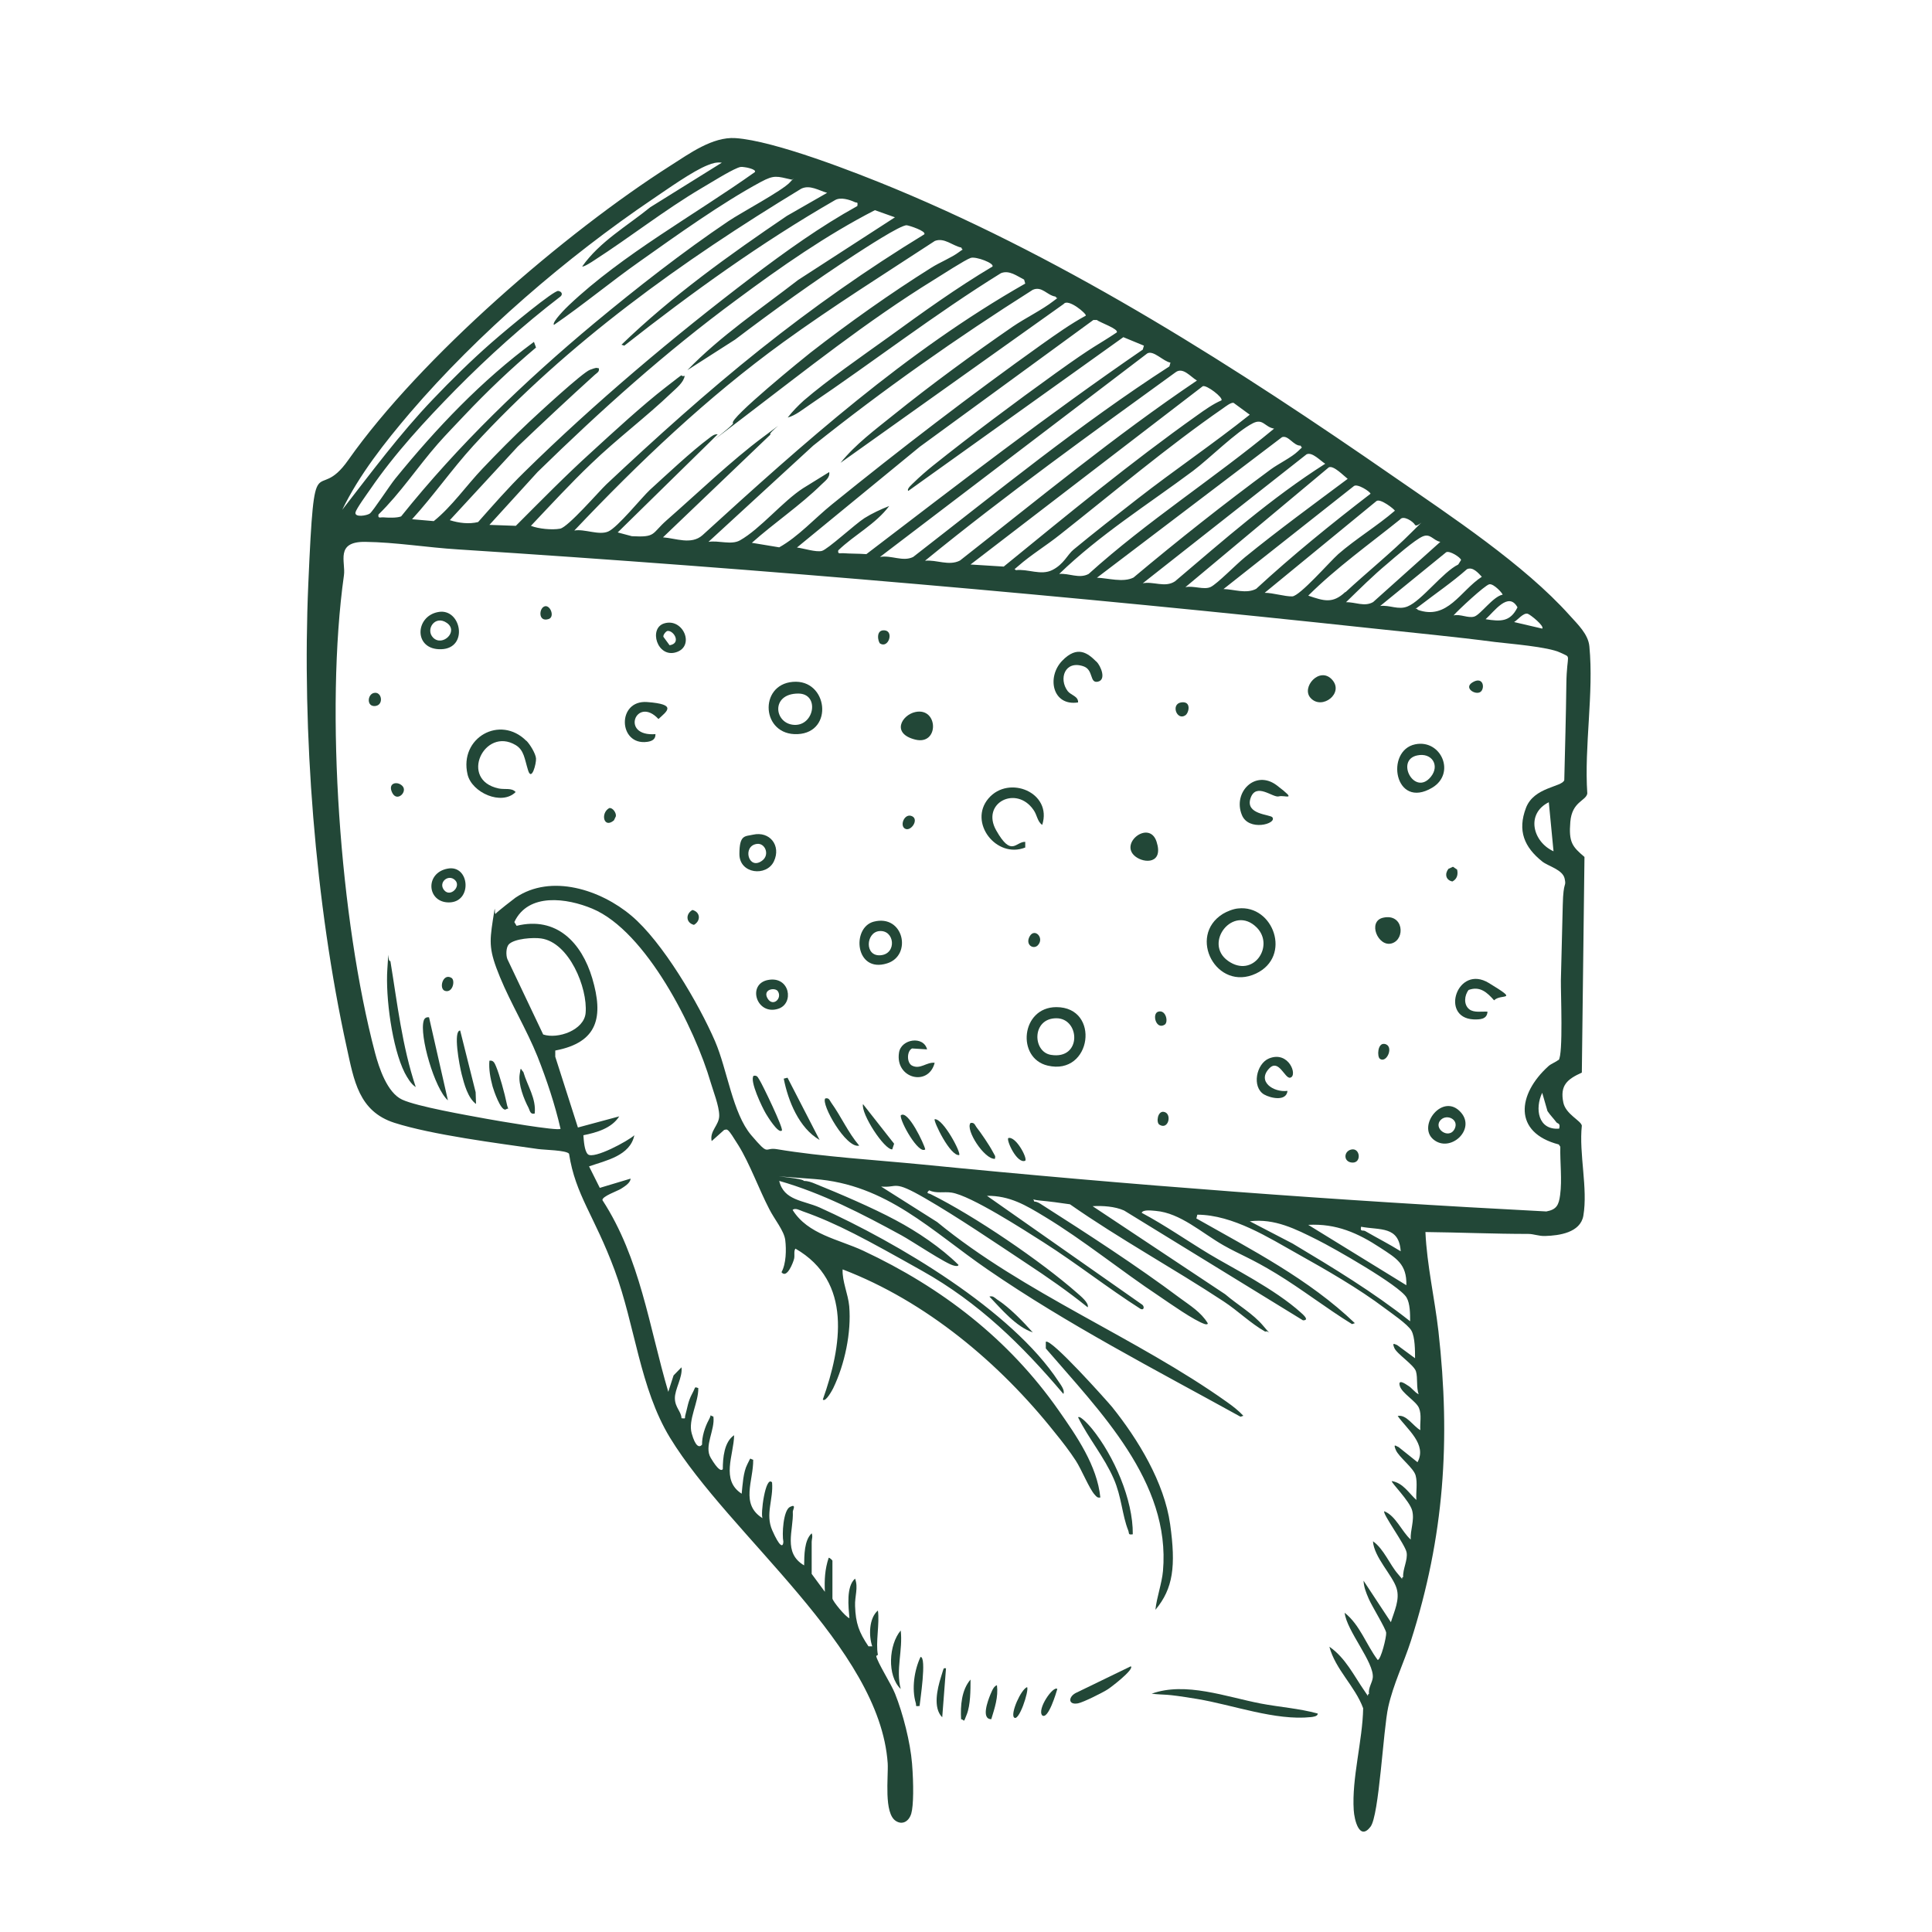 <?xml version="1.0" encoding="UTF-8"?>
<svg xmlns="http://www.w3.org/2000/svg" id="Ebene_1" version="1.1" viewBox="0 0 1024 1024">
  <defs>
    <style>
      .st0 {
        fill: #224737;
      }
    </style>
  </defs>
  <path class="st0" d="M464.4,877.7c.7,3.6,8,14.9,10,20,4.2,10.5,8.1,25.8,9,37s.8,22.4-.4,26.5-4.6,6.2-8.1,4c-6.6-4-4-23.4-4.4-30.6-4.2-61.5-83.6-120.5-115.4-172.6-16-26.3-18.5-59.6-29.3-88.7s-20.8-39.8-24.2-61.8c-1.5-1.9-13.1-2-16.5-2.5-21.6-3.1-56.1-7.5-76.1-13.9-18.9-6.1-21.4-22.5-25.2-39.8-16.8-76.3-23.8-167.6-20.4-245.7s3.9-41.1,21.2-65.8c38.2-54.2,114.8-120.4,170.9-156.1,9.9-6.3,22.2-15.3,34.3-14.5,20.8,1.4,64,18.3,84.3,26.7,93.7,38.9,181.9,95.4,265,153,29.8,20.6,68.8,46.4,92.8,73.2,4.3,4.8,9.9,10,10.5,16.5,2.4,25-2.8,52.7-1.1,78-.8,4-8.1,4.2-9,15s1,13.1,7.5,18.6l-1.4,114.3c-7.7,3.5-11.7,6.7-9.8,15.9,1.3,6.2,9.3,9.5,9.8,12.2-1.6,15,3.3,33.2.8,47.8-1.6,8.9-12.7,10.5-20.3,10.7-3.4.1-6-1.1-8.9-1.1-18.2,0-36.3-.8-54.5-1,.8,17.6,4.9,35.1,6.9,52.6,6.5,57.8,3.1,108.7-14.6,164.1-3.8,11.8-9.3,22.9-12,35s-4.8,57.5-9.4,63.5c-5.9,7.7-8.6-3.7-8.9-8.8-1.1-16.9,4.7-36.8,5-54-4.3-11.7-14.7-20.5-17.9-32.6,8.6,5.9,13,15.4,18.8,23.7s-.2,1.8,2.2,1.3c-.5-3.1,1.7-5.9,2-8.6.8-8.1-13.9-24.9-14.9-34.4,8.1,6.4,11.4,16.9,17.5,25,1.7,0,4.7-12.2,4.5-14.4s-7.5-14-9.2-17.9-2.6-6.4-2.8-9.7l14.5,22c1.7-5.6,4.9-12,3-18-2-6.7-12-16.5-12.5-24.9,5.8,4.1,8.9,12.4,13.2,17.3s1,2.1,2.8,1.7c-.3-4.3,2.6-9.1,1.8-13.2s-13-20.6-11.8-21.7c6.1,2.4,9.2,10.7,14,15-.3-5.1,2.1-10.1.8-15.3s-11.5-15.1-10.8-15.7c6,1,8.9,6.3,13,10-.3-4.1.7-9-.4-13s-8.9-9.7-10.5-13.5.3-1.9,1.5-1.5l10,8c5.2-9.5-5.6-17.5-10.5-24.5,4.6-1,8.3,5.5,12,7.5-.3-3.9.8-8-.7-11.7-1.5-3.7-9.1-7.8-10.2-11.8s3.4-.7,4.2-.2c2.3,1.3,3.5,3.5,5.8,4.7-1.3-3.8-.4-8.6-1.4-12.1s-10.2-9.3-11.5-12.5.2-1.9,1.5-1.5l9.5,7c0-3.9,0-11.2-1.9-14.6s-11.2-9.7-14.1-11.9c-13.9-10.5-31-20.3-46.2-28.8s-34.2-20.7-53.2-20.8l-.5,2c29.1,16.5,59.7,32.2,84,55.5l-1.5.5c-13.5-8.3-26.7-18.6-40.2-26.8s-18.8-9.8-28-15c-11.4-6.5-22.8-17.1-35.8-18.2-1.6-.1-6.8-.9-7.5,1,12.2,6.5,23.8,14.6,35.7,21.8s34.9,18.6,48.8,31.2c1.2,1.1,4.6,4,1,4l-94.8-58.2c-4.9-2.2-11.3-2.6-16.7-2.3l70.3,46.7c6.5,5.6,14.7,10.2,20.2,16.8s2.6,2,1,3c-7.9-4.5-14.4-11-22-16-26.7-17.6-55.2-33.1-81.5-51.5-5.3-.8-10.7-1.5-16-2s-3.2-1.5-3,.5c1.5.1,2.7.8,3.9,1.6,24,15.3,50.7,32.6,73.4,49.6,5.3,3.9,11.2,7.5,14.7,13.3.2.7-.8.7-1.5.5-5.6-1.8-18.6-11-24.2-14.8-20.2-13.4-40.1-29.7-60.8-42.2-9.9-6-18.4-11.1-30.5-11l82,57.5c1.5.8,1.5,3.3-.5,2.5-17.6-11.2-34-24.2-51.6-35.4-10.1-6.4-38.5-24.8-48.7-26.3-4-.6-8.1.6-11.8-1.2-2.1,1.8-.1,1.5.9,2.1,23,11.4,58.3,35.4,77.6,52.4,1.7,1.5,6.3,5.2,5.5,7.5-10.4-8.4-21.5-16.1-32.6-23.4-16.9-11.2-36.3-24.4-53.6-34.4s-14.2-5.4-23.3-6.2l29.7,18.8c46,37.8,105.7,61.3,153.6,95.4,3.1,2.2,6.1,4.5,8.7,7.3l-1.5.5c-44.9-24.8-91.7-48.9-134-78-29.9-20.5-53.5-45.2-92-48s-5.5-.8-5.5,1c2.1,0,4.1.7,6,1.5,13.1,5.3,30.4,12.7,42.7,19.3,11.5,6.1,24.1,14.6,33.3,23.7,0,.9-1.7.6-2.4.4-3.9-.7-22.5-13.2-27.9-16.1-20.7-11.3-41.9-22.3-64.7-28.8,2.4,10.4,12.8,10.3,21.4,14.1,41,18.5,101.8,54.3,126.7,92.3,1,1.5,3.5,4.7,2.5,6.5-22-26-44.9-48.4-74.8-65.2s-45-25.1-63.4-31.6c-1.4-.5-4-2-5.3-.7,8.1,13,24.3,15.5,37.4,21.6,41.6,19.5,77.1,46.8,103.5,84.5,9.6,13.7,20.5,29.4,22.2,46.3-1.6.3-2.1-.5-3-1.5-2.8-3-7-13.4-10-18-3.1-4.8-7.4-10.4-11.1-14.9-29.2-36.8-68.3-69.6-112.5-86.5-.3,6.3,2.9,13,3.5,19.5,1.2,14-2.4,30.9-8.5,43.5-.4.8-4,7.6-5.5,6,10-28.1,15.8-62.5-14.5-80-1,1.3-.3,3.5-.7,5.3s-3.8,10.9-6.7,7.2c2.5-4.5,2.6-12,2-17s-5.8-11.1-8.5-16.5c-5.4-10.4-10.4-24.2-16.3-33.7s-5.7-8.6-7.6-8.2l-6.6,5.9c-1.2-5.4,4-8.4,4-13.5s-3.3-13.3-4.5-17.5c-8.3-28.6-34.2-80.3-62.8-92.2-13.4-5.6-33.9-8.6-41.3,7.1l1.2,2c21.2-5.2,34.5,9,40.1,27.8,6,20.3,3.2,34-19.6,38.3v3.3s12,37.5,12,37.5l21.9-5.9c-4,6.3-12,8.6-19,10,.2,2.6.5,8.4,2.4,10.1,3.1,2.8,21.4-7.1,24.6-10.1-2.2,10.9-15.1,13.4-24,16.5l5.7,11.4,16.3-4.9c0,2.3-3.4,4.3-5.1,5.4s-10.1,4-9.8,6c20.1,30.9,24.7,67.1,34.9,101.6l2.8-8.7,4.2-4.3c.7,5.3-3.6,11.6-3.5,16.5s3.4,6.9,3.5,10.5c2.6.3,1.6,0,2-1.5,1.2-4.2,1.4-7.3,3.6-11.4s1-3.7,3.3-3.1c.2,7.6-5.5,16.8-3.5,24s4.1,7.7,5.5,6c-.1-4.2,1.5-9.3,3.5-13s0-2.5,2.5-1.9c1,7.1-5.1,15.7-1.4,21.9s5.5,7.1,6.4,6c0-5.9.7-14.5,6-18-.2,10.6-7.2,23.8,4,31,.5-4.7.8-11.4,3-15.6s.9-2.9,3.1-2.4c.2,11.1-7,23.6,5,31-1.3-1.5,1.5-23,5-19,.8,9-3.7,16.8.1,25.4s5.7,9.4,5.9,6.1c-.8-3.9-.1-16.7,3.5-18.5s1.5,1.6,1.5,2.5c.5,9.8-5.4,21.8,6,28.5.1-5.3,0-13.3,4-17,.7,1.6,0,3.2,0,4.5v17l7,9.5c-.3-6.3,0-12,2-18,.4-.3,2,1.3,2,1.5v20c0,1.3,6.8,9.7,9,10.5-.5-6-1.8-16.8,3-21,1.8,4.9-.2,9.2,0,14.5.3,9.2,2.1,14,7.1,21.4h2c-1.9-5.5-1.8-14.9,3-19,1,6.8-1.3,17.1,0,23.5ZM382.4,86.2c-2.6-.3-4.8.3-7.2,1.3-8,3.1-21.5,12.8-29.1,17.9-45.7,30.9-92.8,71.4-128.7,113.3-13.3,15.6-27.1,33.1-36,51.5,15.5-19.9,30.5-40.2,48-58.5,9.6-10.1,20.6-20.9,31-30s33.3-27.9,35.5-27.5,2.3,2.1,1.1,3c-19.7,15.1-38.2,31.8-55.6,49.4-16.1,16.4-32.2,33.8-45.2,52.8-1.6,2.3-7.4,10.3-7.8,12.2-.5,2.8,6,1.7,7.6.6s10.7-15.1,13.5-18.5c21.7-26.7,45.8-52.1,73.5-72.5l1.1,3c-13.3,11.2-26,23.3-38,36-4.6,4.9-9.6,10-14,15-10.8,12.3-19.8,26.1-31.5,37.5-.4,2.3,1,1.4,2.5,1.5,2.6.2,7.2.4,9.5-.5,30.3-37.8,65.3-71.5,102.5-102.5,22.4-18.6,46.8-37.7,71-54,7-4.7,28.3-16,32.5-20.5s1.3-1.2,1-1.5c-7.9-1.8-9.2-2.6-16.3,1.2-20.8,11.2-44.5,28.2-64,42-15.5,10.9-30.1,23.1-45.7,33.8-1.3-1.4,6.7-9.3,8-10.5,28.5-27,66.6-47.8,98.5-70.5,1-1.5-5-2.6-5.5-2.6-1.7-.2-2-.3-3.7.4-4.9,2-14.2,7.9-19.2,10.8-19.6,11.6-37.7,25.9-56.8,38.2-1,.7-5.7,3.7-6.3,3.2,9.3-13.2,23.8-21.4,36.1-31.4l37.9-23.6ZM438.4,102.2c-4.4-1.2-9.1-4.4-13.7-2.2-63.3,38.4-123.6,81.5-173.8,136.2-11.4,12.5-21.1,26.5-32.5,39l11.5,1c9.6-7.7,17.3-18.9,26-28,7.8-8.2,16.3-16.8,24.5-24.5,4.8-4.5,28.4-26.3,32.3-27.7s3-1,4.7-.8c.4,1.9-1,2.4-2.1,3.4-13.8,12.5-27.4,25.2-40.9,38.1l-36,39c4.7,1.5,10.1,2.2,15,1,8-9,15.9-18.1,24.5-26.5,37-36.4,79.3-72,120.6-103.4,17.8-13.5,36.5-26.9,55.9-37.6.4-2.6-.3-1.5-1.4-2.1-2.8-1.3-7.4-2.7-10.3-1.1-39.3,22.6-76.2,49.2-111.8,77.2l-1.5-.5c26.7-25.8,57-47.5,87.7-68.3l21.3-12.2ZM474.4,115.2l-10.7-3.8c-25.7,13.2-49.9,30.1-73.2,47.4-38,28-71.9,58.5-105.6,91.4l-25.5,28,14,.5c13.2-13.2,26.2-26.5,40-39,11.8-10.8,27.1-24.9,39.5-34.5s6.2-5,10-6c-.5,3.5-4.5,6.6-7,9-13.4,12.8-29,24.5-42.5,37.5-11.1,10.6-21.5,21.9-32,33,4,1.6,11.3,2.3,15.5,1.5s20.6-19.8,24.5-23.5c26.1-24.5,53.5-49.2,81.5-71.5s56.7-42.5,87-61c1.2-1.7-8.1-4.7-9.3-4.8-3.2-.3-23,12.7-27.2,15.4-21.8,14.2-43.1,29.5-63.8,45.2l-25.3,16.2c17.5-18.1,38.8-32.4,58.7-47.8l51.3-33.2ZM509.4,131.2c-4.6-1-8.9-5.4-13.9-3.5-26.9,17.6-54.3,34.8-80.4,53.7-40.4,29.3-76.4,63.6-110.7,99.8,5.4-1,13,2.7,18,.5s17.8-18.1,22-22c8.9-8.1,22.2-20.6,31.5-27.5,1.3-1,2.7-2.2,4.5-2l-53,52,7.5,2c13,.7,10.3-1.3,18.5-8.5,16-14,34.3-31.6,51-44s2-1.9,4-1.4l-57,54.5c6.8.5,15,4.1,20.9-1.1,53.5-48.8,107.9-97.4,171.1-133.4l-.6-2.1c-3.8-1.9-7.9-5.2-12.3-3.4-34.9,21.6-67.4,46.8-101.3,69.7-3.6,2.4-7.5,5.7-11.7,6.8,2.5-3.2,5.5-6.3,8.5-9,12.9-11.1,31-23.6,45.2-33.8,17.9-13,35.8-25.9,54.8-37.2,1.3-1.7-8.7-5.5-11.5-4.6s-15.6,9.2-19.5,11.6c-35.5,21.9-67.9,47.8-101,73s-3.5,3-5.5,3c-2.5-2.1,38-35,41.1-37.4,19.9-15.5,42.6-31.6,64-45,4.4-2.8,10.9-5.4,14.7-8.3s1.8,0,1.3-2.3ZM559.4,157.2c-4.5-.7-7.1-5.7-12-3.6-40.3,25.5-79.2,52.9-116.4,82.6l-55.5,51c5.3-.9,12.1,1.8,16.7-.8,10.8-6.1,22.6-20.6,33.4-27.6l13.9-8.6c.5,3-2.2,4.7-4,6.5-11.5,11.3-25,20.3-37,31l14.5,2.4c10.2-5.7,18.7-15.3,28-22.8,35.9-29.1,73.6-58,111.2-84.8,7.5-5.3,15.2-10.8,23.3-15.2.6-.9-9.3-9.3-11.7-6.2l-118.3,84.2c8-9.9,18.3-17.5,28.1-25.4,20-16.1,42-32.2,63.2-46.8,6.6-4.5,15.6-8.9,21.5-13.5s1.8,0,1.3-2.3ZM481.4,260.2c-1-1.1,2.2-3.7,3-4.5,2.6-2.6,7.2-6.6,10.1-8.9,20.4-16.3,43.7-33.7,65-49s21.6-14.4,32.4-21.6c1.3-1.8-9.3-5.4-10.5-6.6h-1.9c0,0-92,67.2-92,67.2l-65.1,53.4c3.5.4,10.1,2.6,13.2,1.8s17.6-14.2,22.6-17.4c4-2.5,8.7-4.7,13.1-6.4-7.3,9.7-18.4,15.2-27,23.5-.4,2.2,1,1.4,2.5,1.5,4.1.3,8.3.2,12.4.5,48.3-36.9,96.5-74.1,146.5-108.4l.6-2.1-10.9-4.5-114,81.5ZM620.4,192.2c-3.8-.6-9-6.7-12.3-4.9l-141.7,107.9c6-1.1,12.1,2.7,17.6,0,44.6-34.6,88.4-70.4,135.8-101l.6-2.1ZM490.4,297.2c6.1-.6,12.5,2.9,18.4-.1,41.4-32.5,82-66,125.6-95.4-3.4-2-7.4-7.3-11.3-4.4-44.8,32.5-89.8,64.8-132.7,99.8ZM647.4,212.2c1-1.5-7.9-8.3-9.9-7.5l-123.1,94.5,17.6,1.1c33.6-27.4,67.3-55.2,102.7-80.3,3.9-2.8,8.3-5.9,12.7-7.8ZM538.4,302.2c6.4-.8,13.3,3,19.4-.1s8-8.2,11.2-10.8c10.9-9,22.8-18.3,34-27,19.5-15.2,40.1-29.1,59.4-44.5l-8.6-6.3c-1.4-.3-4.4,2.1-5.7,3-28.8,19.9-58.6,45-86.2,66.8-7.1,5.7-15.5,10.8-22.2,16.7s-1.9,0-1.3,2.3ZM675.4,227.2c-5.1-.8-5.9-5.6-11.3-2.9-8.9,4.5-22.9,18.6-31.8,25.3-23.9,17.8-49.4,33.8-70.9,54.6,5.2-.5,10.6,2.7,15.6,0,31-28,66.3-50.5,98.4-77.1ZM689.4,236.2c-3.8.2-6.5-5.7-9.9-4.5l-98.1,74.5c5.9.2,13.9,2.7,19.4-.1,23.6-19.8,47.9-39,72.7-57.3,4.1-3,11.1-6.4,14.4-9.6s1.9-1.3,1.5-3ZM605.4,309.2c5.9-1.3,12,2.5,17.4-1.1,25.7-21.8,51.1-44.2,79.6-62.3-2.6-1.6-6.9-6.4-9.9-5l-87,68.5ZM628.4,311.2c4.2-.9,9.8,1.6,13.3-.1s13.3-11.8,18.2-15.8c17.7-14.4,36.2-27.9,54.4-41.5-2.1-1.6-7.5-7.3-10-6.1l-76,63.5ZM648.4,312.2c5.6.1,12,2.7,17.4-.1,19.3-17.8,39.8-34.4,60.6-50.4,0-1-7.1-5.7-8.9-4l-69,54.5ZM670.4,314.2c4.3,0,10.5,2,14.5,1.9s19.9-18.4,24.4-22.4c9.3-8.1,20.6-14.9,30-23,0-.6-8-7-9.9-5l-59.1,48.5ZM713.1,313.9c11-10.2,24.8-21.4,34.9-31.6s3.1-2.2,2-4.1-6.2-5.2-7.9-2.9c-16.4,13.2-33.7,25.5-48.7,40.4,8.3,2.8,12.9,4.4,19.6-1.9ZM763.4,287.2c-3.9-.8-5.2-4.6-9.3-2.9s-15,11.2-18.7,14.4c-7.6,6.3-14.9,13.6-22,20.5,4.8-.2,9.8,2.6,14.4-.1l35.6-31.9ZM826.1,561.9c2.5-3,1.1-35.5,1.2-42.3.3-13.2.7-26.7,1-40s2-9.1,1-13.9-8.8-6.6-11.9-9.1c-9.5-7.6-13.2-16.3-8.6-28.4,4.2-11.1,19.1-11,20.3-14.7.4-17,.9-33.9,1.1-50.9s3.2-13.6-3.2-16.7-27-4.7-34.4-5.6c-21.2-2.8-42.7-4.8-63.9-7.1-161.6-17.4-323.7-31.6-486-42-16.2-1-33-3.8-49.1-4s-10.3,10.7-11.3,17.7c-10.1,71.8-2.1,182.8,16.5,253.2,2.1,7.9,6.4,21,14.3,24.7s34.5,8.3,44.8,10.2c4.9.9,37.8,6.6,39.2,5.3-3-13-7.3-25.9-12.2-38.3-5.8-14.4-14.1-28-19.9-42.1s-5.6-18.2-3.8-30.1.6-2.4,1.5-3.5,9.4-7.7,10.5-8.5c19-12.9,45.3-4.1,61.4,9.5,16.5,13.8,35.8,46.7,44.4,66.6,6.5,15.1,9.3,38.2,19.2,49.8s6.6,6.2,13.6,7.4c23.9,4,52.4,5.7,76.9,8.1,110,10.9,220.5,19.2,330.9,24.9,5.5-1,6.6-3.5,7.3-8.7,1.1-8.1-.1-17.4.1-25.6l-.8-1.2c-24.3-6.3-22-26.6-5.5-41.5,1.4-1.3,4.4-2.4,5.2-3.3ZM731.4,321.2c5.2-.7,9.7,2.3,14.7.2,7.4-3,18.6-18.2,26.8-22.2l1.5-2.4c-.3-1.4-6.1-5.1-7.9-4.1l-35,28.5ZM751.4,323.2c15.8,5.7,22.6-10.1,34-17.5-1.9-2-4.8-5.5-7.9-4-7.8,6.9-16.5,12.8-24.8,19.2s-1.8,0-1.3,2.3ZM796.4,315.2c.3-.4-4.7-6.1-7.1-5.5s-16.4,13.6-18.9,16.5c3.6-.9,7.7,1.6,11,.6s10-10.7,15-11.6ZM787.4,328.2c7.8,1.2,13,1.6,16.9-6.3-4.8-8.7-12.4,2.3-16.9,6.3ZM817.4,333.2c1.4-1.3-6.3-7.5-7.7-7.9-2.3-.6-5.2,3.2-7.2,4.4l15,3.5ZM823.4,451.2l-2.5-26c-12.3,6.1-8.5,21,2.5,26ZM269.7,500.5c-1.5,1.6-1.6,5.7-.8,7.8l19,40c7.7,2.6,21.8-2.3,22.5-11.5,1.1-13.2-8.7-37.3-23.6-39.4-4.1-.6-14.2,0-17.2,3.2ZM824.9,594.8c-1.5-2-3.3-3.8-4.7-5.9l-2.8-9.7c-4,8.4-2.2,19.9,9,19,.8-3.1-.9-2.5-1.5-3.4ZM747.4,700.2c0-3.7,0-9.3-1.9-12.5-3.7-6.4-38.9-26.4-47.4-30.6-11.4-5.7-22.5-11.4-35.7-9.8l22.7,11.8c21.4,12.8,42.7,25.7,62.3,41.2ZM745.4,681.2c.3-11.2-5.3-14.3-13.7-19.8-12-7.9-23.5-13-38.3-12.2l52,32ZM742.4,663.2c-.9-13.5-10.9-11.1-21-13-.6,2.9.9,1.6,2.2,2.3,6.2,3.6,12.7,6.9,18.8,10.7Z"></path>
  <path class="st0" d="M612.4,853.2c.7-6.7,3.4-13.9,4-20.5,4.2-47.4-33.8-85-62.1-118v-3.5c2.5-2.3,32.6,31.5,35.1,34.5,13.8,17.2,27.7,40,30.8,62.2s1.6,34-7.7,45.2Z"></path>
  <path class="st0" d="M698.4,908.2c.2,1.5-2.6,1.8-3.6,1.9-18.8,2-41.5-6.5-60.2-9.6s-16.2-1.9-24.2-2.8c17.9-6.5,39.6,1.7,57.8,5.2,10,1.9,20.4,2.6,30.2,5.3Z"></path>
  <path class="st0" d="M600.4,813.2c-2.6.4-1.8-.4-2.4-2-3.3-8.3-3.5-17.8-7.7-27.4-5.1-11.7-13.3-21.3-18.9-32.6,1.2-1.2,6.6,5.1,7.4,6.1,11.5,14.2,21.8,37.5,21.6,55.9Z"></path>
  <path class="st0" d="M599.4,883.2c1.8,1.7-10.8,11.3-12.3,12.2-2.8,1.8-12.8,6.8-15.7,7.4-5.2,1-5.3-3.2-1.4-5.4l29.3-14.2Z"></path>
  <path class="st0" d="M477.4,895.2c-7.4-7.1-6.3-23.6,0-31,1.2,10.4-2.7,20.8,0,31Z"></path>
  <path class="st0" d="M487.4,904.2c-2.6.3-1.6,0-2-1.5-2.3-7.6-.8-17.5,2.5-24.5,3.4,0-.3,23.5-.5,26Z"></path>
  <path class="st0" d="M499.4,910.2c-5-5-2.6-15.1-.7-21.2s1.2-4.6,2.7-4.8l-2,26Z"></path>
  <path class="st0" d="M547.4,706.2c-8.9-3-16.6-12.3-23-19,2-.5,2.7.6,4,1.5,6.7,4.3,13.7,11.6,19,17.5Z"></path>
  <path class="st0" d="M509.4,911.2c-.4-7,.2-15.5,5-21,0,5.4,0,13.5-2,18.5s-.9,2.9-3,2.5Z"></path>
  <path class="st0" d="M525.4,911.2c-5.5,0-1.8-9.8-.5-13s2.1-4.5,3.5-5c.8,6.3-1.2,12.1-3,18Z"></path>
  <path class="st0" d="M560.4,895.2c-.5,1.7-4.8,16.4-8,14-2.9-3.3,5.9-16,8-14Z"></path>
  <path class="st0" d="M537.4,910.2c-1.8-2.2,3.7-14.8,7-16,1.1,1.9-4.5,19-7,16Z"></path>
  <path class="st0" d="M656.2,481.5c18.7-2.1,28.7,25.4,9.5,34.5-20.9,9.8-36.5-19.8-17.6-31.6,2.1-1.3,5.6-2.7,8.1-2.9ZM666.1,491.6c-12.5-12.5-28.5,8.3-15.2,17.7s24.9-7.9,15.2-17.7Z"></path>
  <path class="st0" d="M559.9,533.8c23.5,0,18.8,36.5-4.6,31-16.7-3.9-14.2-31,4.6-31ZM559.9,539.7c-13.1,0-12.7,17.8-2.9,19.4,16.5,2.7,15.5-19.4,2.9-19.4Z"></path>
  <path class="st0" d="M279,392.6c1.9,1.9,4.9,6.8,5.1,9.4s-2.3,12.4-4.2,6.3-2.1-10.7-6.6-13.4c-16.6-9.9-30.2,18.5-9,23,3.3.7,6.9-.5,9,1.9-7.4,7.4-23.3.3-25.5-9.4-4.5-19.4,17.3-31.7,31.2-17.7Z"></path>
  <path class="st0" d="M420.2,361.4c18.6-1.6,21.9,26.8,2.6,27.7s-20.8-26.2-2.6-27.7ZM423.1,367.6c-14.8,0-12.8,16.1-2.1,16.6s13.5-16.6,2.1-16.6Z"></path>
  <path class="st0" d="M552.4,437.2c-2.6-1.7-2.7-5.3-4.6-7.9-9.1-13.3-28-3.7-19.8,10.8s10.3,5.9,15.4,6.1v3c-15.3,6.1-30.3-13.3-19.5-26s34-3.1,28.5,14Z"></path>
  <path class="st0" d="M750.1,394.5c13.7-2.8,21.7,15.4,9,23-20,11.9-25.1-19.7-9-23ZM751.1,400.4c-11.7,2.5-1.3,21.9,7.3,11.3,4.9-6.1.4-13-7.3-11.3Z"></path>
  <path class="st0" d="M463.1,488.5c15.9-4.1,20.5,17.9,7.1,22.1-17,5.4-19-19-7.1-22.1ZM466,493.5c-7.1.7-7.9,13.6.8,12.8s7.4-13.6-.8-12.8Z"></path>
  <path class="st0" d="M220.4,576.2c-2.6-1.6-4.5-5-5.9-7.6-6.7-13.3-10.2-40.2-9.2-54.9s-.1-3.3,1.6-4.4c3.7,22.5,6.2,45.2,13.5,67Z"></path>
  <path class="st0" d="M581.1,350.6c2.4,2.4,5.4,9.7.8,10.7s-2.1-6.4-7.8-8.2c-9.7-3.2-13.1,6.7-8.2,13.2,1.7,2.2,5.7,2.7,5.5,6-13.6,2.1-16.7-13.4-8.5-22s13.8-4,18.2.4Z"></path>
  <path class="st0" d="M759.7,603.9c-8.7-7.3,5.2-25.2,14.7-14.2,7.9,9.1-5.9,21.6-14.7,14.2ZM763.7,593.5c-4.5,4.5,4.3,10.8,7.3,4.8,2.4-4.9-4-8-7.3-4.8Z"></path>
  <path class="st0" d="M674.4,433.2c2.5,3.5-12.7,7.6-16.2-1.3-4.9-12,7.2-24.3,18.6-15.6s4.1,4.9,1,5.8-12.1-7.7-15,1,10.4,8.5,11.6,10.1Z"></path>
  <path class="st0" d="M399.1,442.4c8.9-2,15,5.8,11.1,14.1s-18.3,6.7-18.3-3.8,3-9.3,7.2-10.3ZM401.1,447.3c-7.8,1.1-4.4,14.2,2.8,8.9,4.3-3.1,1.6-9.6-2.8-8.9Z"></path>
  <path class="st0" d="M778.7,534.9c2.5,2,6.7,1.1,9.7,1.3-.2,4.2-4.2,4.2-7.5,4.1-17.9-1-8.4-29.4,8.2-19.3s6.5,5.4,2.8,9.2c-3.7-4.2-7.5-7.7-13.5-5.5-2.3,2.9-2.7,7.8.3,10.2Z"></path>
  <path class="st0" d="M232.2,324.4c12.2-2.4,16.4,19.2,1.7,19.7s-14.1-17.4-1.7-19.7ZM229.6,338c4.9,4.9,13.6-3.3,7.3-7.8s-11.6,3.5-7.3,7.8Z"></path>
  <path class="st0" d="M237.2,460.4c11.8-2.3,13.4,17.9.7,17.9-11.6,0-12.8-15.6-.7-17.9ZM241.2,466.5c-3.6-3.5-9.1,1.3-5.8,5.3s9.2-2,5.8-5.3Z"></path>
  <path class="st0" d="M682.4,578.2c-.6,5.7-8.9,3.9-12.4,1.9-6.6-3.9-4.2-16.3,2.6-19.1,10.6-4.3,15.4,9.3,11.2,10.2-2.8.6-6-10.1-11-5-6.8,7,2.2,12.9,9.5,12Z"></path>
  <path class="st0" d="M347.4,389.2c.1,2.8-2.1,3.7-4.4,4-15.3,2.1-16.2-22.3,0-21.1s10.4,4.9,6,9c-11.7-12.6-20.6,9.5-1.5,8Z"></path>
  <path class="st0" d="M227.4,539.2l10,44c-7-6-15.3-34.5-12.8-42.3.4-1.3,1.4-1.9,2.8-1.7Z"></path>
  <path class="st0" d="M407.1,519.4c11.6-2.2,14,12.6,5.3,15.3-11.5,3.6-16.6-13.2-5.3-15.3ZM412.3,525.4c-1.5-2.3-8.4-1-5.4,3.9,2.8,4.5,7.8-.1,5.4-3.9Z"></path>
  <path class="st0" d="M485.1,377.4c12.3-2.7,12.8,17.8,0,14.6s-7.2-13,0-14.6Z"></path>
  <path class="st0" d="M491.4,556.2l-8-.5c-2.8,1.4-2.9,7.6,0,9.1,4.4,2.2,7.7-2,12-1.5-3.3,12.9-21.1,8.3-18.9-5.4,1.1-7.3,13.1-9.1,14.9-1.6Z"></path>
  <path class="st0" d="M352.1,330.4c10-3,16.4,12.1,6.3,15.3s-14.8-12.8-6.3-15.3ZM353.9,334.4c-.8,0-2.5,2-2.3,3.1l3.3,4.5c6.3-1,2.3-7.8-1-7.6Z"></path>
  <path class="st0" d="M694.7,370c-5.3-5.6,4.7-17,11.3-9.8s-5.3,16.3-11.3,9.8Z"></path>
  <path class="st0" d="M733.1,486.4c10.8-2.4,11.9,11.4,4.6,13.6s-13.1-11.7-4.6-13.6Z"></path>
  <path class="st0" d="M252.4,585.2c-4.4-3.1-6.4-10.7-7.7-15.8s-4.6-23.2-.8-23.2l8.2,32.7.2,6.2Z"></path>
  <path class="st0" d="M601.7,453.9c-8.7-7,7.5-19.5,11.3-7.8s-6.4,11.7-11.3,7.8Z"></path>
  <path class="st0" d="M417.4,571.2l17,33c-10.9-6.3-16.7-20.7-19-32.5l2-.5Z"></path>
  <path class="st0" d="M414.4,599.2c-1.9,1.9-7.8-7.8-8.5-9-1.9-3.2-8.7-17.3-6.5-20,2.1-.4,2.3,1,3.2,2.3,1.4,2.1,12.8,25.7,11.8,26.7Z"></path>
  <path class="st0" d="M455.4,607.2c-6.9,1.8-20.4-22.1-18-25,2.1-.5,2.3,1.1,3.2,2.3,5.2,7.2,8.9,15.8,14.8,22.7Z"></path>
  <path class="st0" d="M259.4,562.2c2.2-.4,2.8,1.4,3.5,3,1.8,4.2,4.7,14.8,5.6,19.4s1.7,2.1-.6,3.5c-2.6.5-6.2-10.1-6.8-12.2-1.2-4.5-2.1-9.1-1.7-13.8Z"></path>
  <path class="st0" d="M457.4,585.2l16.5,21-1,3c-4.2.2-16.6-18.8-15.5-24Z"></path>
  <path class="st0" d="M527.4,614.2c-5.6.5-15.9-15.5-13-19,2.1-.4,2.3,1.1,3.2,2.3,2.1,2.6,6.9,9.7,8.4,12.6s1.7,2.3,1.3,4.2Z"></path>
  <path class="st0" d="M277.4,568.2c2.1,7.3,6.9,14,6,22-2.4.6-2.5-1.5-3.3-3.1-2.4-4.5-5.4-12.3-4.7-17.4s.5-2.9,2-1.5Z"></path>
  <path class="st0" d="M490.4,609.2c-3.5,2.8-13.3-14.6-13-18,3.7-3.4,12.5,15.3,13,18Z"></path>
  <path class="st0" d="M508.4,612.2c-4.8.7-13.8-18.1-13-19,4.5-.4,14.1,17.8,13,19Z"></path>
  <path class="st0" d="M543.4,615.2c-4.3,1.9-10.1-10.8-9-12,4-1.2,10.3,10.7,9,12Z"></path>
  <path class="st0" d="M323,428.3c1.8-.3,3.8,2.7,3.4,4.4l-1,2.1c-5.4,4.6-7.3-3.8-2.5-6.5Z"></path>
  <path class="st0" d="M466.5,341.1c-1.1-.7-2.6-7.5,2.4-7s2,9.7-2.4,7Z"></path>
  <path class="st0" d="M731.4,561.2c-1.6-1.1-1.3-8.5,2.4-7.9,5.3.8,1.3,10.5-2.4,7.9Z"></path>
  <path class="st0" d="M479.5,439.1c-2.7-1.8,0-8.3,3.9-6.5s-.8,8.6-3.9,6.5Z"></path>
  <path class="st0" d="M198.1,367.3c4.3-1.1,5.5,6.4.8,6.9s-4.2-6.1-.8-6.9Z"></path>
  <path class="st0" d="M716.1,609.3c4.8-1.2,5.7,7,.8,6.9s-4.9-5.9-.8-6.9Z"></path>
  <path class="st0" d="M367,482.3c4.3,1.1,4.5,5.8.8,7.9-4.3-1.1-4.5-5.8-.8-7.9Z"></path>
  <path class="st0" d="M767.7,460.5l2.4-1.1,2.2,1.5c.6,2.6,0,5-2.5,6.3-3.5-.7-4.2-4-2.1-6.7Z"></path>
  <path class="st0" d="M617.3,543.1c-4.6,2.9-6.9-5.9-3.4-6.9,4.1-1.2,5.5,5.6,3.4,6.9Z"></path>
  <path class="st0" d="M239.3,518.3c2.1,1.3.7,8.1-3.4,6.9-3.5-1-1.2-9.7,3.4-6.9Z"></path>
  <path class="st0" d="M289,321.3c2.8-.4,5.1,5.7,1.8,6.8-5.8,1.9-5.2-6.3-1.8-6.8Z"></path>
  <path class="st0" d="M550.1,501c-2.4,2.5-6.9-.3-4.3-4.8s7.9.9,4.3,4.8Z"></path>
  <path class="st0" d="M213.2,416.5c3.1,3-2.7,8.9-5.3,3.7s2.6-6.4,5.3-3.7Z"></path>
  <path class="st0" d="M628.3,379.1c-4.5,3.1-7.9-5.9-2.3-6.8s4.2,5.5,2.3,6.8Z"></path>
  <path class="st0" d="M614.5,596.1c-1.8-1.1-1-7.3,2.3-6.8,4.6.7,2.6,9.9-2.3,6.8Z"></path>
  <path class="st0" d="M785.3,366.1c-2.1,3.2-10.1-1.2-4.9-4.4s6.6,1.9,4.9,4.4Z"></path>
</svg>
